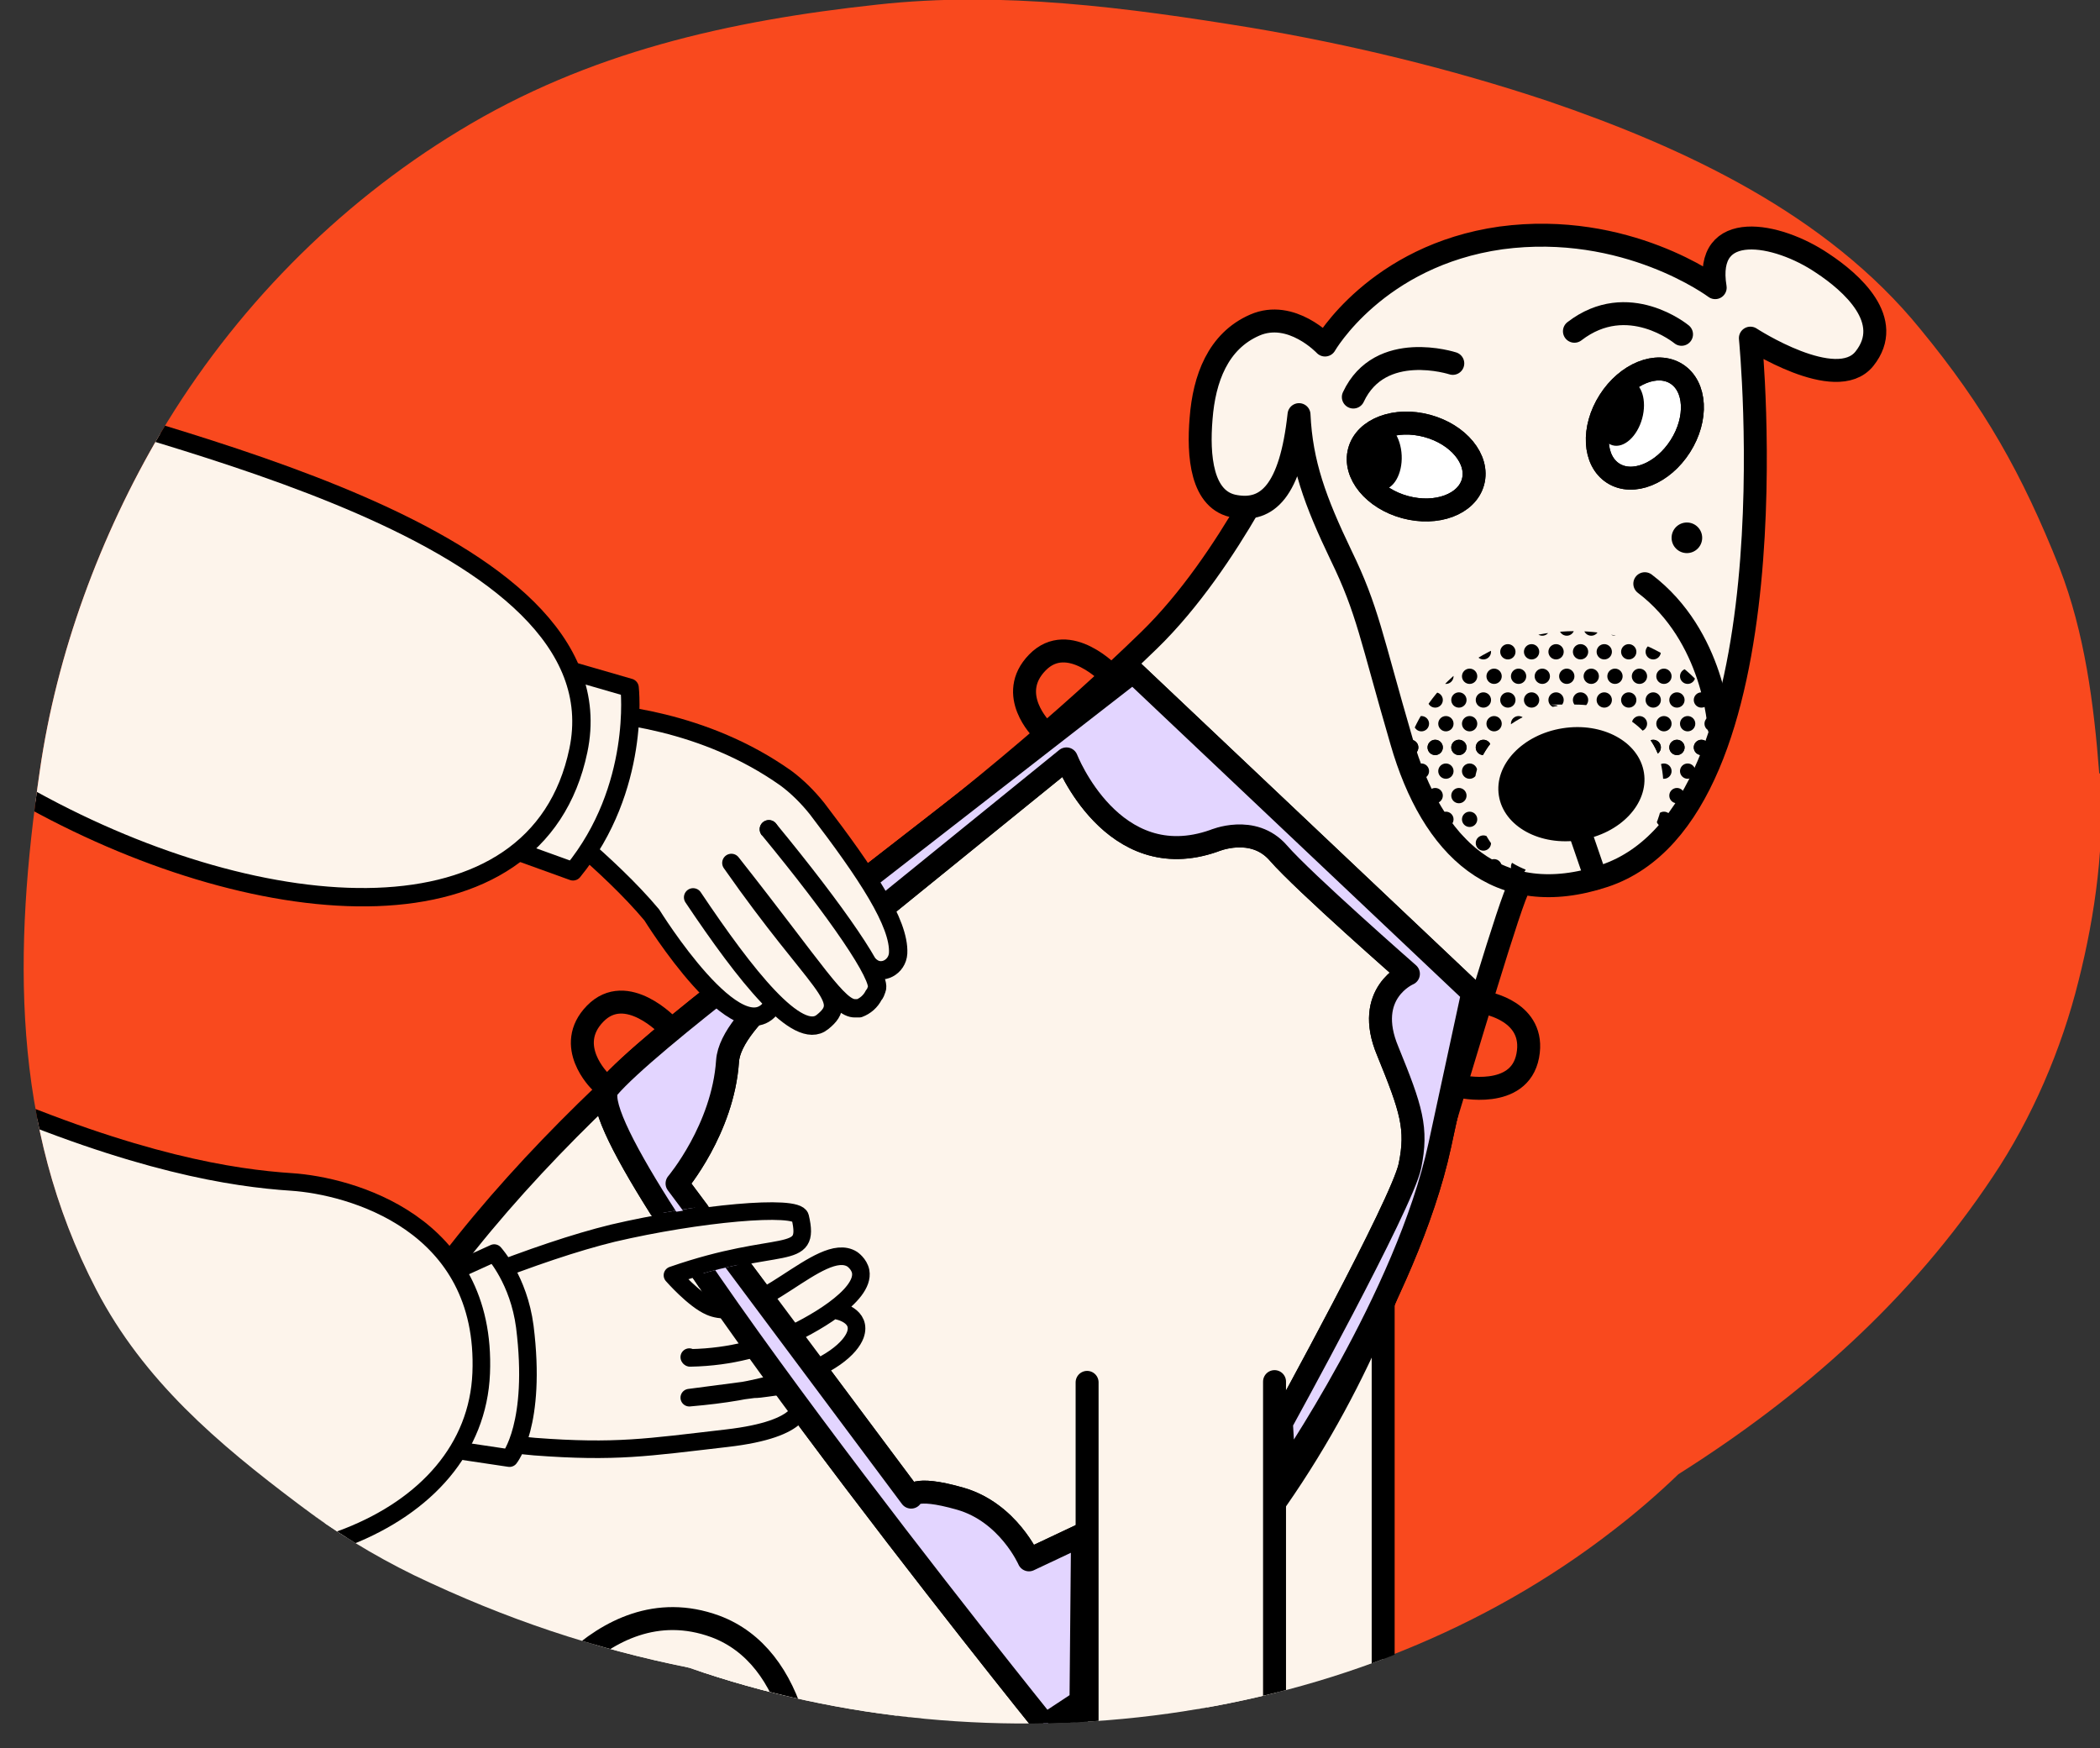 <svg viewBox="0 0 274.5 228.5" version="1.1" xmlns:xlink="http://www.w3.org/1999/xlink" xmlns="http://www.w3.org/2000/svg" id="Layer_2">
  
  <rect x="0" y="0" width="274.5" height="228.5" fill="#333333" stroke="none"/>
  
  <defs>
    <style>
      .st0, .st1, .st2, .st3 {
        fill: none;
      }

      .st1, .st2, .st3, .st4, .st5, .st6, .st7, .st8, .st9, .st10, .st11 {
        stroke: #000;
        stroke-linecap: round;
        stroke-linejoin: round;
      }

      .st1, .st8 {
        stroke-width: 3px;
      }

      .st2, .st9 {
        stroke-width: 3px;
      }

      .st3, .st4, .st5, .st7 {
        stroke-width: 3px;
      }

      .st4 {
        fill: #e3d5ff;
      }

      .st5, .st6, .st10, .st11, .st12 {
        fill: #fdf4eb;
      }

      .st6 {
        stroke-width: 2.5px;
      }

      .st7, .st8, .st9 {
        fill: #fff;
      }

      .st13 {
        clip-path: url(#clippath-1);
      }

      .st14 {
        clip-path: url(#clippath-2);
      }

      .st10 {
        stroke-width: 2.4px;
      }

      .st11 {
        stroke-width: 2.3px;
      }

      .st15 {
        fill: #f9491e;
      }

      .st16 {
        clip-path: url(#clippath);
      }
    </style>
    <clipPath id="clippath">
      <path d="M274.4,101.1c-.7-9.1-1.9-18.4-5.2-26.9-4.9-12.4-9.8-21-18.2-31.2-12.2-15-30.8-23.7-48.7-29.8-12.6-4.2-25.8-7.5-38.9-9.6-16-2.6-32.4-4.8-48.7-3-19.4,2.1-37.8,6.2-54.7,16.5-16,9.7-29.5,23.5-39,39.5-7.9,13.4-13.6,28.8-15.8,44.2-3.4,23.2-3.8,46.3,7.4,67.8,6.2,11.9,15.9,20.1,26.4,28,4.7,3.6,9.8,6.7,15.1,9.3,12.1,5.8,23.6,9.6,36,12.1,39.6,13.8,87.3,8.1,120.7-17.8,3-2.3,5.9-4.8,8.6-7.4,16.3-10.3,30.4-22.8,41.1-38.9,5.1-7.6,9-16.7,11.2-25.6,2.2-8.7,3.5-18.2,2.8-27.2h0Z" class="st0"></path>
    </clipPath>
    <clipPath id="clippath-1">
      <path d="M183.6,98.9c.8-3.4,2.5-6.5,5-9.2,3.4-3.6,8.2-6.1,13.4-6.9,1.3-.2,2.6-.3,3.9-.3,8.6,0,16,4.5,19.3,11.3,0,0-1.8,6.2-4,9.6-2.2,3.5-6.5,7.2-6.5,7.2,2.9-3.4,3-7.7,2.5-10.3-.8-4.8-5.5-8.2-11.3-8.2s-1.6,0-2.4.2c-3.1.5-5.9,1.9-7.9,4-2.1,2.2-3.3,5.1-2.8,8.4.8,5,3.5,9.3,11.2,10,0,0-6.9,1.5-11.6-2.3-4.8-3.8-8.9-13.5-8.9-13.5h0Z" class="st0"></path>
    </clipPath>
    <clipPath id="clippath-2">
      <path d="M75.7,84.3v144.7h120.2V84.3h-120.2ZM91.7,168.6h-.3c0,0-1.1-.3-1.1-.3-2.3-3.4-4.4-6.5-6.1-9.3,3.1-.6,6.5-1.2,9.6-1.5l5.5,7.3c-2.3.4-5.4,1-9.3,2.2.5.5,1.1,1.1,1.8,1.6h0Z" class="st0"></path>
    </clipPath>
  </defs>
  <g id="Layer_1-2">
    <g class="st16">
      <g>
        <path d="M274.4,101.1c-.7-9.1-1.9-18.4-5.2-26.9-4.9-12.3-9.8-21-18.2-31.2-12.2-15-30.8-23.7-48.7-29.8-12.6-4.2-25.8-7.4-38.9-9.6-16-2.6-32.4-4.8-48.7-3-19.4,2.1-37.8,6.2-54.7,16.5-16,9.7-29.5,23.4-39,39.5-7.9,13.4-13.6,28.8-15.8,44.2-3.4,23.2-3.8,46.3,7.4,67.7,6.2,11.9,15.9,20.1,26.4,28,4.7,3.6,9.8,6.7,15.1,9.3,12.1,5.8,23.6,9.6,36,12.1,39.6,13.8,87.3,8.1,120.7-17.8,3-2.3,5.9-4.8,8.6-7.4,16.3-10.3,30.4-22.8,41.1-38.9,5.1-7.6,9-16.7,11.2-25.6,2.2-8.7,3.5-18.2,2.8-27.2h0Z" class="st15"></path>
        <g>
          <g>
            <g>
              <ellipse ry="13.8" rx="88.8" cy="288.7" cx="125.7"></ellipse>
              <g>
                <g>
                  <g>
                    <path d="M180.8,159.5v113.1c15.1,4.6,13.6,16.6,1.8,16.6s-10.8.1-17.6.1-8.7-13.4-8.7-13.4v-16c4.3,2,0,0,0,0v-79.4" class="st5"></path>
                    <path d="M156.3,260c4.3,2,6.1,4.7,12.9,4.6,7.5,0,11.2-3.4,11.2-3.4l.4,11.4s11.8,2.8,11,10.4-10.9,6.4-10.9,6.4h-15.8c0-.1-8.4,0-8.6-9.8-.2-10.6-.1-19.7-.1-19.7h0Z" class="st7"></path>
                  </g>
                  <path d="M183.8,288.7s.4-4.9-3-7.9" class="st6"></path>
                  <path d="M188,288.1s.8-5.2-3.2-8.8" class="st6"></path>
                </g>
                <path d="M83.4,226.2s10.1-19.2,25.4-13.6,14.5,34.9,3.9,51.9c4.9.8,14.8,3.2,18.4,13.2,1.6,5.3,0,9.9-10.3,9.9h-41.6s-13.2.2-15.7-9.4,5.3-12.4,5.3-12.4" class="st5"></path>
                <path d="M121.8,287.6s.2-5.9-4-10.2" class="st3"></path>
                <path d="M127.3,286.7s0-7-3.9-10.6" class="st3"></path>
                <path d="M32,234.8s-6-8.8-20.3-18.5c-16.9-11.5-31.4-30-31.1-41.9.2,14.3.6,29.2,12.8,40.8,12.2,11.7,32.3,25.6,39.2,42" class="st5"></path>
                <g>
                  <path d="M168.4,56.3s-7.5,17-18.2,27.4c-10.6,10.3-24.4,22-42.2,35.1-13.6,10-49.4,38-62.4,68.4s-25.8,77.6,3.9,94.2c4.2,6.4,14.3,6.2,14.3,6.2h41.6c10.2,0,11.9-4.6,10.3-9.9-3.5-10.1-13.4-12.5-18.4-13.2,3.4-5.4,5.7-12,6.9-18.7,58.9-26.3,74.9-67.7,82.2-91.2,5.8-19,11-36.8,12.2-38.8" class="st5"></path>
                  <g>
                    <path d="M49.6,281.4c-.6-.9-1.1-2-1.4-3.1-2.5-9.5,5.3-12.4,5.3-12.4" class="st5"></path>
                    <path d="M68.1,226.2s10.1-19.2,25.4-13.6c10.5,3.9,13.4,18.7,10.8,33.2" class="st5"></path>
                  </g>
                </g>
                <path d="M169.8,54.2c.3,6.4,2.1,11.3,5.5,18.4,3.5,7.2,3.9,10.6,7.9,24.3,4,13.9,12.6,22.2,26.5,17.6,25.2-8.4,19.1-70.3,19.1-70.3,0,0,11.2,7.3,14.9,2.7,4-5-1.7-10-5.5-12.5-5.9-4-15.5-5.8-14,3.2,0,0-11.6-8.7-28-6.5-16.3,2.3-23,14-23,14,0,0-4.4-4.7-9.2-2.6-4.8,2.1-6.6,7-7,12.2-.4,4.8,0,10.8,4.5,11.5,4.1.7,7.2-1.9,8.3-12" class="st5"></path>
                <g class="st13">
                  <g>
                    <g>
                      <g>
                        <circle r="1" cy="79" cx="228.7"></circle>
                        <circle r="1" cy="79" cx="225.5"></circle>
                        <circle r="1" cy="79" cx="222.4"></circle>
                        <circle r="1" cy="79" cx="219.2"></circle>
                        <circle r="1" cy="79" cx="216.1"></circle>
                        <circle r="1" cy="79" cx="212.9"></circle>
                        <circle r="1" cy="79" cx="209.7"></circle>
                        <circle r="1" cy="79" cx="206.6"></circle>
                        <circle r="1" cy="79" cx="203.4"></circle>
                        <circle r="1" cy="79" cx="200.2"></circle>
                        <circle r="1" cy="79" cx="197.1"></circle>
                        <circle r="1" cy="79" cx="193.9"></circle>
                        <circle r="1" cy="79" cx="190.7"></circle>
                        <circle r="1" cy="79" cx="187.6"></circle>
                        <circle r="1" cy="79" cx="184.4"></circle>
                        <circle r="1" cy="79" cx="181.2"></circle>
                        <circle r="1" cy="79" cx="178.1"></circle>
                      </g>
                      <g>
                        <circle r="1" cy="85.2" cx="228.7"></circle>
                        <circle r="1" cy="85.2" cx="225.5"></circle>
                        <circle r="1" cy="85.2" cx="222.4"></circle>
                        <circle r="1" cy="85.2" cx="219.2"></circle>
                        <circle r="1" cy="85.2" cx="216.1"></circle>
                        <circle r="1" cy="85.2" cx="212.9"></circle>
                        <circle r="1" cy="85.2" cx="209.7"></circle>
                        <circle r="1" cy="85.2" cx="206.6"></circle>
                        <circle r="1" cy="85.2" cx="203.4"></circle>
                        <circle r="1" cy="85.2" cx="200.2"></circle>
                        <circle r="1" cy="85.2" cx="197.1"></circle>
                        <circle r="1" cy="85.2" cx="193.9"></circle>
                        <circle r="1" cy="85.2" cx="190.7"></circle>
                        <circle r="1" cy="85.2" cx="187.6"></circle>
                        <circle r="1" cy="85.2" cx="184.4"></circle>
                        <circle r="1" cy="85.2" cx="181.2"></circle>
                        <circle r="1" cy="85.2" cx="178.1"></circle>
                      </g>
                      <g>
                        <circle r="1" cy="91.5" cx="228.7"></circle>
                        <circle r="1" cy="91.5" cx="225.5"></circle>
                        <circle r="1" cy="91.5" cx="222.4"></circle>
                        <circle r="1" cy="91.5" cx="219.2"></circle>
                        <circle r="1" cy="91.5" cx="216.1"></circle>
                        <circle r="1" cy="91.5" cx="212.9"></circle>
                        <circle r="1" cy="91.5" cx="209.7"></circle>
                        <circle r="1" cy="91.5" cx="206.6"></circle>
                        <circle r="1" cy="91.5" cx="203.4"></circle>
                        <circle r="1" cy="91.5" cx="200.2"></circle>
                        <circle r="1" cy="91.5" cx="197.1"></circle>
                        <circle r="1" cy="91.5" cx="193.9"></circle>
                        <circle r="1" cy="91.5" cx="190.7"></circle>
                        <circle r="1" cy="91.5" cx="187.6"></circle>
                        <circle r="1" cy="91.5" cx="184.4"></circle>
                        <circle r="1" cy="91.5" cx="181.2"></circle>
                        <circle r="1" cy="91.5" cx="178.1"></circle>
                      </g>
                      <g>
                        <circle r="1" cy="97.7" cx="228.7"></circle>
                        <circle r="1" cy="97.7" cx="225.5"></circle>
                        <circle r="1" cy="97.7" cx="222.4"></circle>
                        <circle r="1" cy="97.7" cx="219.2"></circle>
                        <circle r="1" cy="97.7" cx="216.1"></circle>
                        <circle r="1" cy="97.7" cx="212.9"></circle>
                        <circle r="1" cy="97.7" cx="209.7"></circle>
                        <circle r="1" cy="97.7" cx="206.6"></circle>
                        <circle r="1" cy="97.7" cx="203.4"></circle>
                        <circle r="1" cy="97.7" cx="200.2"></circle>
                        <circle r="1" cy="97.7" cx="197.1"></circle>
                        <circle r="1" cy="97.7" cx="193.9"></circle>
                        <circle r="1" cy="97.7" cx="190.7"></circle>
                        <circle r="1" cy="97.7" cx="187.6"></circle>
                        <circle r="1" cy="97.7" cx="184.4"></circle>
                        <circle r="1" cy="97.7" cx="181.2"></circle>
                        <circle r="1" cy="97.7" cx="178.1"></circle>
                      </g>
                      <g>
                        <circle r="1" cy="82.1" cx="227"></circle>
                        <circle r="1" cy="82.1" cx="223.8"></circle>
                        <circle r="1" cy="82.1" cx="220.6"></circle>
                        <circle r="1" cy="82.1" cx="217.5"></circle>
                        <circle r="1" cy="82.1" cx="214.3"></circle>
                        <circle r="1" cy="82.1" cx="211.1"></circle>
                        <circle r="1" cy="82.1" cx="208"></circle>
                        <circle r="1" cy="82.1" cx="204.8"></circle>
                        <circle r="1" cy="82.1" cx="201.6"></circle>
                        <circle r="1" cy="82.1" cx="198.5"></circle>
                        <circle r="1" cy="82.1" cx="195.3"></circle>
                        <circle r="1" cy="82.1" cx="192.1"></circle>
                        <circle r="1" cy="82.1" cx="189"></circle>
                        <circle r="1" cy="82.1" cx="185.8"></circle>
                        <circle r="1" cy="82.1" cx="182.6"></circle>
                        <circle r="1" cy="82.1" cx="179.5"></circle>
                        <circle r="1" cy="82.1" cx="176.3"></circle>
                      </g>
                      <g>
                        <circle r="1" cy="88.4" cx="227"></circle>
                        <circle r="1" cy="88.4" cx="223.8"></circle>
                        <circle r="1" cy="88.4" cx="220.6"></circle>
                        <circle r="1" cy="88.4" cx="217.5"></circle>
                        <circle r="1" cy="88.4" cx="214.3"></circle>
                        <circle r="1" cy="88.4" cx="211.1"></circle>
                        <circle r="1" cy="88.4" cx="208"></circle>
                        <circle r="1" cy="88.4" cx="204.8"></circle>
                        <circle r="1" cy="88.4" cx="201.6"></circle>
                        <circle r="1" cy="88.4" cx="198.5"></circle>
                        <circle r="1" cy="88.4" cx="195.3"></circle>
                        <circle r="1" cy="88.4" cx="192.1"></circle>
                        <circle r="1" cy="88.4" cx="189"></circle>
                        <circle r="1" cy="88.4" cx="185.8"></circle>
                        <circle r="1" cy="88.4" cx="182.6"></circle>
                        <circle r="1" cy="88.4" cx="179.5"></circle>
                        <circle r="1" cy="88.4" cx="176.3"></circle>
                      </g>
                      <g>
                        <circle r="1" cy="94.6" cx="227"></circle>
                        <circle r="1" cy="94.6" cx="223.8"></circle>
                        <circle r="1" cy="94.6" cx="220.6"></circle>
                        <circle r="1" cy="94.6" cx="217.5"></circle>
                        <circle r="1" cy="94.6" cx="214.3"></circle>
                        <circle r="1" cy="94.6" cx="211.1"></circle>
                        <circle r="1" cy="94.6" cx="208"></circle>
                        <circle r="1" cy="94.6" cx="204.8"></circle>
                        <circle r="1" cy="94.6" cx="201.6"></circle>
                        <circle r="1" cy="94.6" cx="198.5"></circle>
                        <circle r="1" cy="94.6" cx="195.3"></circle>
                        <circle r="1" cy="94.6" cx="192.1"></circle>
                        <circle r="1" cy="94.6" cx="189"></circle>
                        <circle r="1" cy="94.6" cx="185.8"></circle>
                        <circle r="1" cy="94.6" cx="182.6"></circle>
                        <circle r="1" cy="94.6" cx="179.5"></circle>
                        <circle r="1" cy="94.6" cx="176.3"></circle>
                      </g>
                    </g>
                    <g>
                      <g>
                        <circle r="1" cy="97.7" cx="228.7"></circle>
                        <circle r="1" cy="97.7" cx="225.5"></circle>
                        <circle r="1" cy="97.7" cx="222.4"></circle>
                        <circle r="1" cy="97.7" cx="219.2"></circle>
                        <circle r="1" cy="97.7" cx="216.1"></circle>
                        <circle r="1" cy="97.7" cx="212.9"></circle>
                        <circle r="1" cy="97.7" cx="209.7"></circle>
                        <circle r="1" cy="97.7" cx="206.6"></circle>
                        <circle r="1" cy="97.7" cx="203.4"></circle>
                        <circle r="1" cy="97.7" cx="200.2"></circle>
                        <circle r="1" cy="97.7" cx="197.1"></circle>
                        <circle r="1" cy="97.7" cx="193.9"></circle>
                        <circle r="1" cy="97.7" cx="190.7"></circle>
                        <circle r="1" cy="97.7" cx="187.6"></circle>
                        <circle r="1" cy="97.7" cx="184.4"></circle>
                        <circle r="1" cy="97.7" cx="181.2"></circle>
                        <circle r="1" cy="97.7" cx="178.1"></circle>
                      </g>
                      <g>
                        <circle r="1" cy="104" cx="228.7"></circle>
                        <circle r="1" cy="104" cx="225.5"></circle>
                        <circle r="1" cy="104" cx="222.4"></circle>
                        <circle r="1" cy="104" cx="219.2"></circle>
                        <circle r="1" cy="104" cx="216.1"></circle>
                        <circle r="1" cy="104" cx="212.9"></circle>
                        <circle r="1" cy="104" cx="209.7"></circle>
                        <circle r="1" cy="104" cx="206.6"></circle>
                        <circle r="1" cy="104" cx="203.4"></circle>
                        <circle r="1" cy="104" cx="200.2"></circle>
                        <circle r="1" cy="104" cx="197.1"></circle>
                        <circle r="1" cy="104" cx="193.9"></circle>
                        <circle r="1" cy="104" cx="190.7"></circle>
                        <circle r="1" cy="104" cx="187.6"></circle>
                        <circle r="1" cy="104" cx="184.4"></circle>
                        <circle r="1" cy="104" cx="181.2"></circle>
                        <circle r="1" cy="104" cx="178.1"></circle>
                      </g>
                      <g>
                        <circle r="1" cy="110.2" cx="228.7"></circle>
                        <circle r="1" cy="110.2" cx="225.5"></circle>
                        <circle r="1" cy="110.2" cx="222.4"></circle>
                        <circle r="1" cy="110.2" cx="219.2"></circle>
                        <circle r="1" cy="110.2" cx="216.1"></circle>
                        <circle r="1" cy="110.2" cx="212.9"></circle>
                        <circle r="1" cy="110.2" cx="209.7"></circle>
                        <circle r="1" cy="110.2" cx="206.6"></circle>
                        <circle r="1" cy="110.2" cx="203.4"></circle>
                        <circle r="1" cy="110.2" cx="200.2"></circle>
                        <circle r="1" cy="110.2" cx="197.1"></circle>
                        <circle r="1" cy="110.2" cx="193.9"></circle>
                        <circle r="1" cy="110.2" cx="190.7"></circle>
                        <circle r="1" cy="110.2" cx="187.6"></circle>
                        <circle r="1" cy="110.2" cx="184.4"></circle>
                        <circle r="1" cy="110.2" cx="181.2"></circle>
                        <circle r="1" cy="110.2" cx="178.1"></circle>
                      </g>
                      <g>
                        <circle r="1" cy="116.4" cx="228.7"></circle>
                        <circle r="1" cy="116.4" cx="225.5"></circle>
                        <circle r="1" cy="116.4" cx="222.4"></circle>
                        <circle r="1" cy="116.4" cx="219.2"></circle>
                        <circle r="1" cy="116.4" cx="216.1"></circle>
                        <circle r="1" cy="116.4" cx="212.9"></circle>
                        <circle r="1" cy="116.4" cx="209.7"></circle>
                        <circle r="1" cy="116.4" cx="206.6"></circle>
                        <circle r="1" cy="116.4" cx="203.4"></circle>
                        <circle r="1" cy="116.4" cx="200.2"></circle>
                        <circle r="1" cy="116.4" cx="197.1"></circle>
                        <circle r="1" cy="116.4" cx="193.9"></circle>
                        <circle r="1" cy="116.4" cx="190.7"></circle>
                        <circle r="1" cy="116.4" cx="187.6"></circle>
                        <circle r="1" cy="116.4" cx="184.4"></circle>
                        <circle r="1" cy="116.4" cx="181.2"></circle>
                        <circle r="1" cy="116.4" cx="178.1"></circle>
                      </g>
                      <g>
                        <circle r="1" cy="100.8" cx="227"></circle>
                        <circle r="1" cy="100.8" cx="223.8"></circle>
                        <circle r="1" cy="100.8" cx="220.6"></circle>
                        <circle r="1" cy="100.8" cx="217.5"></circle>
                        <circle r="1" cy="100.8" cx="214.3"></circle>
                        <circle r="1" cy="100.8" cx="211.1"></circle>
                        <circle r="1" cy="100.8" cx="208"></circle>
                        <circle r="1" cy="100.8" cx="204.8"></circle>
                        <circle r="1" cy="100.8" cx="201.6"></circle>
                        <circle r="1" cy="100.8" cx="198.5"></circle>
                        <circle r="1" cy="100.8" cx="195.3"></circle>
                        <circle r="1" cy="100.8" cx="192.1"></circle>
                        <circle r="1" cy="100.8" cx="189"></circle>
                        <circle r="1" cy="100.8" cx="185.8"></circle>
                        <circle r="1" cy="100.8" cx="182.6"></circle>
                        <circle r="1" cy="100.8" cx="179.5"></circle>
                        <circle r="1" cy="100.8" cx="176.3"></circle>
                      </g>
                      <g>
                        <circle r="1" cy="107.1" cx="227"></circle>
                        <circle r="1" cy="107.1" cx="223.8"></circle>
                        <circle r="1" cy="107.1" cx="220.6"></circle>
                        <circle r="1" cy="107.1" cx="217.5"></circle>
                        <circle r="1" cy="107.1" cx="214.3"></circle>
                        <circle r="1" cy="107.1" cx="211.1"></circle>
                        <circle r="1" cy="107.1" cx="208"></circle>
                        <circle r="1" cy="107.1" cx="204.8"></circle>
                        <circle r="1" cy="107.1" cx="201.6"></circle>
                        <circle r="1" cy="107.1" cx="198.5"></circle>
                        <circle r="1" cy="107.1" cx="195.3"></circle>
                        <circle r="1" cy="107.1" cx="192.1"></circle>
                        <circle r="1" cy="107.1" cx="189"></circle>
                        <circle r="1" cy="107.1" cx="185.8"></circle>
                        <circle r="1" cy="107.1" cx="182.6"></circle>
                        <circle r="1" cy="107.1" cx="179.5"></circle>
                        <circle r="1" cy="107.1" cx="176.3"></circle>
                      </g>
                      <g>
                        <circle r="1" cy="113.3" cx="227"></circle>
                        <circle r="1" cy="113.3" cx="223.8"></circle>
                        <circle r="1" cy="113.3" cx="220.6"></circle>
                        <circle r="1" cy="113.3" cx="217.5"></circle>
                        <circle r="1" cy="113.3" cx="214.3"></circle>
                        <circle r="1" cy="113.3" cx="211.1"></circle>
                        <circle r="1" cy="113.3" cx="208"></circle>
                        <circle r="1" cy="113.3" cx="204.8"></circle>
                        <circle r="1" cy="113.3" cx="201.6"></circle>
                        <circle r="1" cy="113.3" cx="198.5"></circle>
                        <circle r="1" cy="113.3" cx="195.3"></circle>
                        <circle r="1" cy="113.3" cx="192.1"></circle>
                        <circle r="1" cy="113.3" cx="189"></circle>
                        <circle r="1" cy="113.3" cx="185.8"></circle>
                        <circle r="1" cy="113.3" cx="182.6"></circle>
                        <circle r="1" cy="113.3" cx="179.5"></circle>
                        <circle r="1" cy="113.3" cx="176.3"></circle>
                      </g>
                    </g>
                  </g>
                </g>
                <ellipse transform="translate(-13.5 33.4) rotate(-9)" ry="7.4" rx="9.6" cy="102.5" cx="205.4"></ellipse>
                <g>
                  <g>
                    <ellipse transform="translate(78 223.8) rotate(-74.9)" ry="7.7" rx="5.5" cy="61" cx="185.1" class="st9"></ellipse>
                    <ellipse transform="translate(78 223.8) rotate(-74.9)" ry="7.7" rx="5.5" cy="61" cx="185.1" class="st2"></ellipse>
                    <ellipse transform="translate(-2.5 8.2) rotate(-2.6)" ry="4.4" rx="2.8" cy="59.7" cx="180.4"></ellipse>
                  </g>
                  <g>
                    <ellipse transform="translate(52.9 206.9) rotate(-57.5)" ry="5.5" rx="7.7" cy="55.3" cx="214.9" class="st8"></ellipse>
                    <ellipse transform="translate(52.9 206.9) rotate(-57.5)" ry="5.5" rx="7.7" cy="55.3" cx="214.9" class="st1"></ellipse>
                    <ellipse transform="translate(103.9 244.3) rotate(-74.7)" ry="2.8" rx="4.4" cy="54" cx="212.1"></ellipse>
                  </g>
                  <path d="M224.7,95.1s-.6-11.9-9.7-18.8" class="st3"></path>
                </g>
                <path d="M219.8,43.7s-7-5.8-14-.4" class="st3"></path>
                <path d="M189.9,47.5s-9.5-3.1-13,4.4" class="st3"></path>
                <circle r="2" cy="70.3" cx="220.5"></circle>
                <line y2="108.4" x2="206.4" y1="114.8" x1="208.6" class="st3"></line>
                <path d="M106.4,287.6s.2-5.9-4-10.2" class="st3"></path>
                <path d="M111.9,286.7s0-7-3.9-10.6" class="st3"></path>
                <g>
                  <rect height="85.4" width="24.8" y="180.4" x="142.2" class="st12"></rect>
                  <path d="M142.1,260v16s-.6,13.4,8.7,13.4,6.7-.1,17.6-.1,13.2-12-1.9-16.6v-11.4c-13.9,8.4-24.4-1.2-24.4-1.2v-79.4,79.4h0Z" class="st7"></path>
                  <path d="M169.6,288.7s.4-4.9-3-7.9" class="st6"></path>
                  <path d="M173.8,288.1s.8-5.2-3.2-8.8" class="st6"></path>
                  <path d="M166.2,261.2s-3.7,3.4-11.2,3.4c-6.8,0-8.6-2.7-12.9-4.6" class="st5"></path>
                  <polyline points="166.6 261.2 166.6 180.6 166.6 261.2" class="st5"></polyline>
                </g>
                <polygon points="28.9 250.4 25.9 227.9 31.2 233.8 31.4 245.1 31.4 253.5 28.9 250.4"></polygon>
                <path d="M-10.7,174.4s-1.7-8.2-7.7-10" class="st7"></path>
                <path d="M-4.9,169.4s-2.2-7.4-9.7-10.2" class="st7"></path>
                <path d="M-31.4,166s-3.7,5.6-2.3,13.2" class="st7"></path>
                <path d="M-25.8,168.8s-3.5,3.5-2.4,10.5" class="st7"></path>
              </g>
            </g>
            <g>
              <path d="M192.4,129.7l-44.3-41.9-38.6,30s-24.8,18.3-30,24.4,57.1,83.3,57.1,83.3l4.7-3.1.2-21.8-7,3.3s-2.7-6.2-9-8-6.4-.2-6.4-.2l-30.6-41s6-7.1,6.6-16c.4-5.9,13.1-14.2,13.1-14.2l31.2-25.3s6,15.4,19.3,10.7c0,0,5.1-2.2,8.4,1.6s17,15.8,17,15.8c0,0-5.9,2.5-2.7,10.1,3.1,7.6,3.9,10.1,2.9,15s-16.8,33.6-16.8,33.6l.4,6.8s16-23.2,20.3-43.1l4.3-19.9h0Z" class="st4"></path>
              <g>
                <g>
                  <path d="M109.2,171.3c.4,0,3.5.7,2.6,3.2-.6,1.6-3.1,4.2-10,6.2-3.6,1-7,1.6-11.7,2h0l8.4-1.1c2.1,0,5.5-1.3,6.2.8.4,1.2.7,4.4-9.7,5.6s-14.5,1.9-25.1,1.1c-4-.3-5.4-1.1-6.9-1.6l-.3-20.5c6.6-2.6,12.5-4.6,17.4-5.8,11.1-2.6,24.1-3.8,24.5-2.1,1.4,6-2.6,2.7-16.7,7.6,0,0,2.8,3.2,4.9,4.1,5.9,2.6,14.5-8.8,18.6-6.2,0,0,.9.6,1.1,1.6.6,3.2-6.6,7.2-10.1,8.7-2.5,1.1-6.6,2.5-12.2,2.6" class="st11"></path>
                  <path d="M90.1,177.4s0,0,0,0" class="st11"></path>
                </g>
                <path d="M59.9,189.6l6.7,1s3.6-4.4,2-17.2c-.8-6.1-4-9.6-4-9.6l-5.5,2.5.7,23.3h0Z" class="st11"></path>
                <path d="M-110.9,88.2s26.8,2.7,44.3,15.9c17.5,13.2,42.9,30,63.7,39s33.4,10.9,41,11.4,25.6,5.3,24.8,25c-.8,19.7-27.2,30-55.3,21.9s-74.4-26.2-95.3-55.9" class="st11"></path>
              </g>
              <g class="st14">
                <path d="M192.4,129.7l-44.3-41.9-38.6,30s-24.8,18.3-30,24.4,57.1,83.3,57.1,83.3l4.7-3.1.2-21.8-7,3.3s-2.7-6.2-9-8-6.4-.2-6.4-.2l-30.6-41s6-7.1,6.6-16c.4-5.9,13.1-14.2,13.1-14.2l31.2-25.3s6,15.4,19.3,10.7c0,0,5.1-2.2,8.4,1.6s17,15.8,17,15.8c0,0-5.9,2.5-2.7,10.1,3.1,7.6,3.9,10.1,2.9,15s-16.8,33.6-16.8,33.6l.4,6.8s16-23.2,20.3-43.1l4.3-19.9h0Z" class="st4"></path>
              </g>
            </g>
          </g>
          <path d="M145.2,88.3s-5.5-5.9-9.6-1.7.6,8.8.6,8.8" class="st3"></path>
          <path d="M87.4,134.2s-5.5-5.9-9.6-1.7.6,8.8.6,8.8" class="st3"></path>
          <path d="M190.8,142s7.8,1.8,8.9-4-5.5-6.9-5.5-6.9" class="st3"></path>
        </g>
        <g>
          <g>
            <path d="M100.5,108.4c7.5,11.7,11.2,16.4,13.4,18,1.4,1.1,3.4,0,3.5-1.8.2-3.9-4.1-10.4-10.6-18.9-1.2-1.5-2.6-2.9-4.1-4-10.6-7.5-22.7-8.6-28-8.8l-4.3,13s9.2,7,14.8,13.7c0,0,11.5,18.6,15.8,11.8" class="st10"></path>
            <path d="M100.5,108.4c8.9,10.8,14.8,19.4,14.1,20.9-.1.3-.2.6-.4.8-.4.8-1.1,1.4-1.9,1.7-.2,0-.3,0-.5,0-2.2.1-5-4.8-16.2-19,11.4,16.3,15.8,17.7,11.9,20.8-3.2,2.6-10-6-16.9-16.3h0" class="st10"></path>
          </g>
          <path d="M74.7,87.7l7.6,2.2s1.5,13.1-7.4,24l-7.2-2.6,6.9-23.6h0Z" class="st10"></path>
          <path d="M-97.8,5s22.7,2.2,42.9,13.7C-34.8,30.1-16.3,44.1,1.2,50.6c17.5,6.5,80.4,18.9,74.4,47.5-5.4,25.8-41.1,23.1-71.3,6.5s-51.7-26.5-64.6-32.2c-12.9-5.8-22.4-6.3-30.5,1.5" class="st10"></path>
        </g>
      </g>
    </g>
  </g>
</svg>